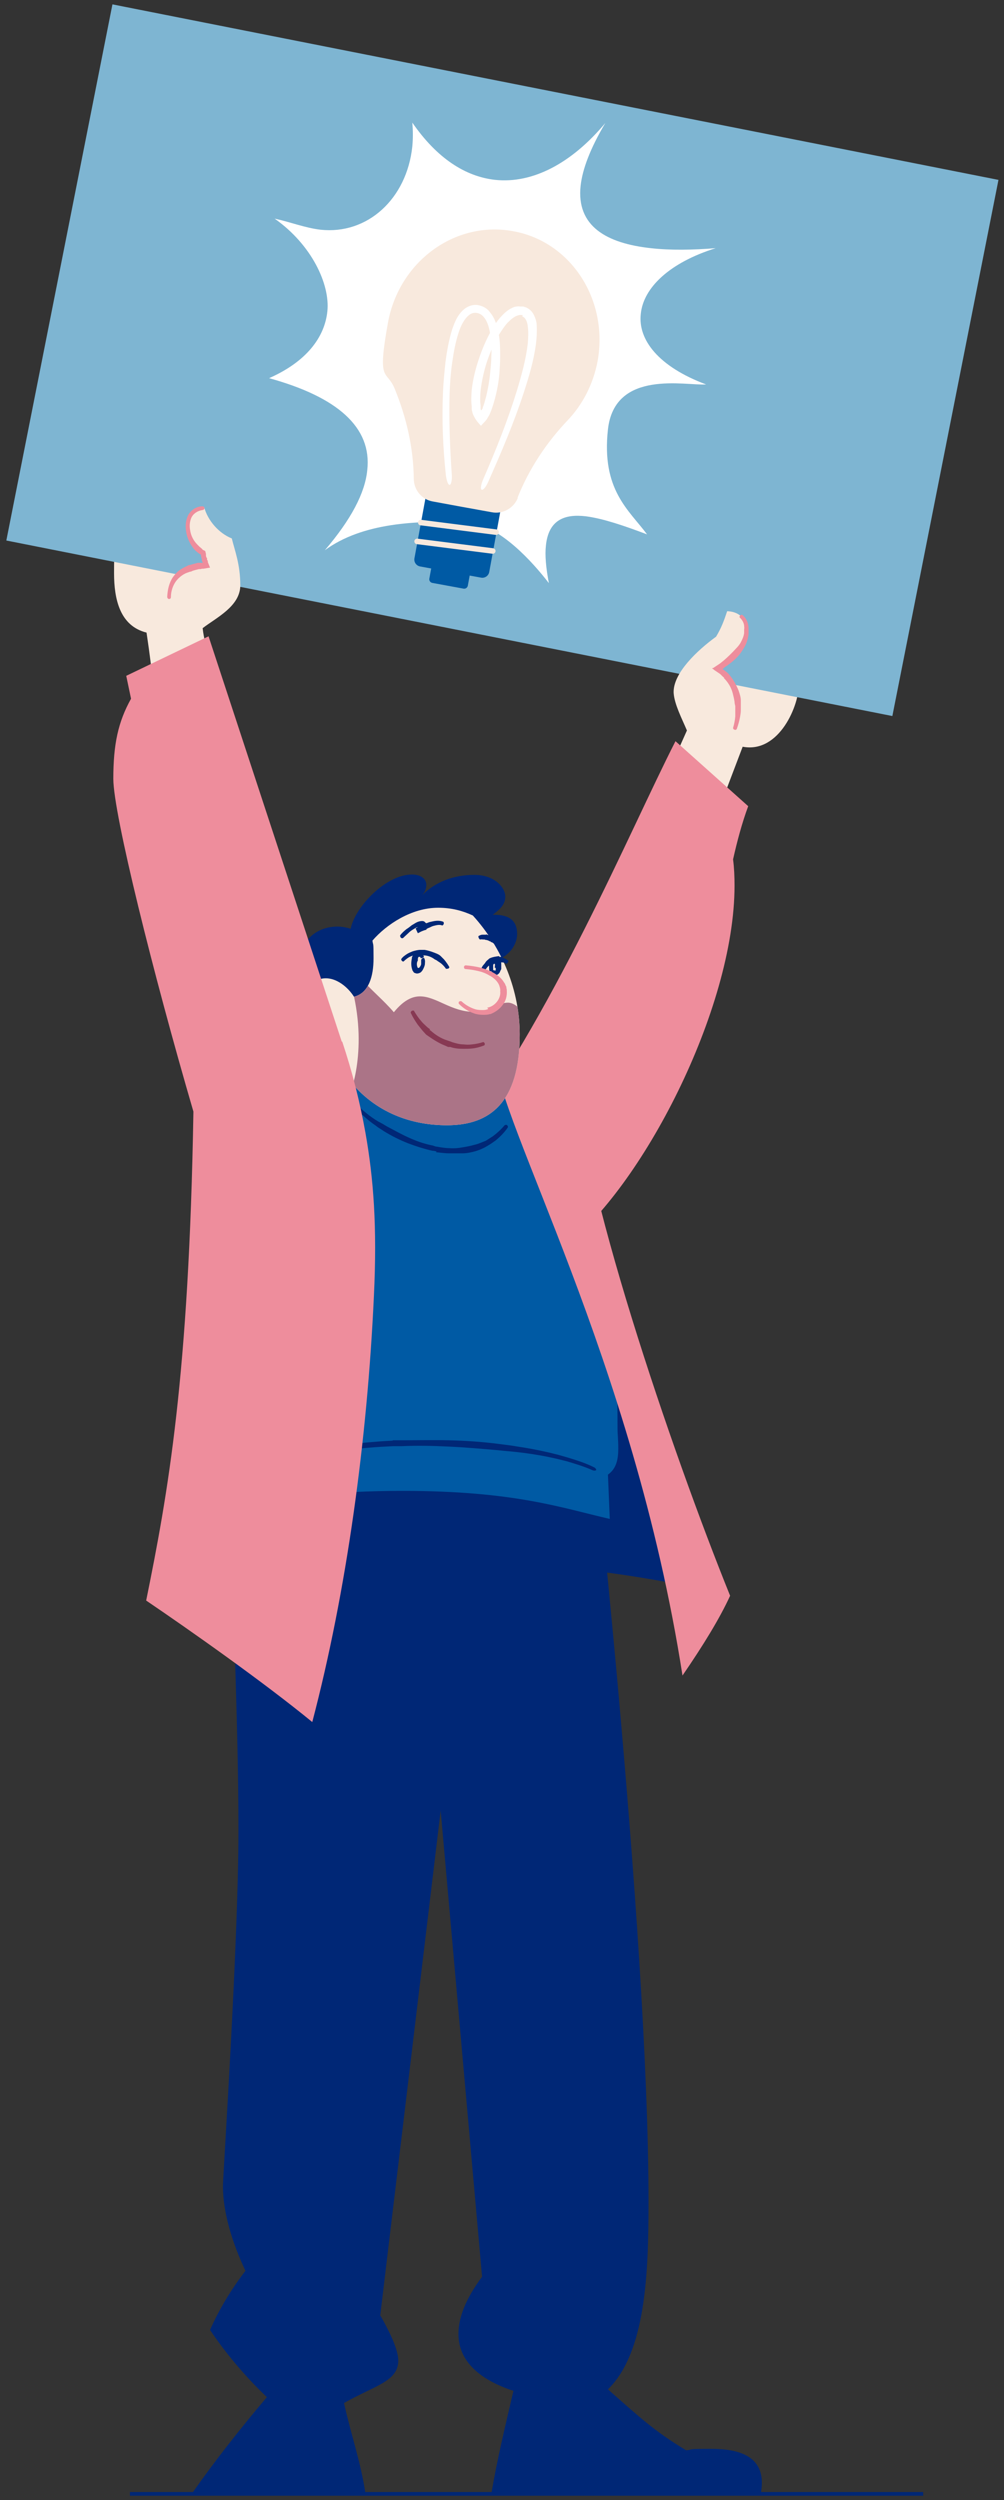 <?xml version="1.0" encoding="UTF-8"?>
<svg id="Layer_1" data-name="Layer 1" xmlns="http://www.w3.org/2000/svg" version="1.1" xmlns:xlink="http://www.w3.org/1999/xlink" viewBox="0 0 272 677">
  <rect x="0" y="0" width="272" height="677" fill="#333333" stroke="none"/>
  <defs>
    <style>
      .cls-1 {
        stroke: #f8e9dd;
        stroke-linecap: round;
        stroke-miterlimit: 10;
        stroke-width: 1.5px;
      }

      .cls-1, .cls-2 {
        fill: none;
      }

      .cls-3 {
        fill: #873953;
      }

      .cls-3, .cls-2, .cls-4, .cls-5, .cls-6, .cls-7, .cls-8, .cls-9, .cls-10, .cls-11, .cls-12 {
        stroke-width: 0px;
      }

      .cls-13 {
        clip-path: url(#clippath-1);
      }

      .cls-4 {
        fill: #ab7487;
      }

      .cls-5 {
        fill: #ee8d9c;
      }

      .cls-6 {
        fill: #f8e9dd;
      }

      .cls-7 {
        fill: #f8e9dd;
      }

      .cls-14 {
        clip-path: url(#clippath);
      }

      .cls-8 {
        fill: #7eb5d2;
      }

      .cls-9 {
        fill: #005aa4;
      }

      .cls-10 {
        fill: #fff;
      }

      .cls-11 {
        fill: #005aa4;
      }

      .cls-12 {
        fill: #002776;
      }
    </style>
    <clipPath id="clippath">
      <path class="cls-2" d="M128.1,247.9c8.1,8.9,12.7,20.5,12.7,32.2,0,18.5-8.1,24.6-19.7,24.6-18.5,0-30.6-12.2-33.8-28.7-1.9-2-3.1-4.7-3.1-7s1.2-4.1,4.1-4.1,5.9,2.3,7.6,5c4-1,5.3-5.5,5.3-10.4s-.1-3.2-.3-4.8c3.8-4.4,10.6-8.9,17.8-8.9,3.6,0,6.6.8,9.4,2.1Z"/>
    </clipPath>
    <clipPath id="clippath-1">
      <path class="cls-2" d="M128.1,247.9c8.1,8.9,12.7,20.5,12.7,32.2,0,18.5-8.1,24.6-19.7,24.6-18.5,0-30.6-12.2-33.8-28.7-1.9-2-3.1-4.7-3.1-7s1.2-4.1,4.1-4.1,5.9,2.3,7.6,5c4-1,5.3-5.5,5.3-10.4s-.1-3.2-.3-4.8c3.8-4.4,10.6-8.9,17.8-8.9,3.6,0,6.6.8,9.4,2.1Z"/>
    </clipPath>
  </defs>
  <g>
    <g>
      <path class="cls-6" d="M214.1,180c1.6,1.8,2.2,2.5,2.3,5.2.2,5.5-5.2,18.9-15.2,17l-11.1,29.2-9.1-9.2s13.5-31.3,12.6-31.1-4.1-9.1-4.1-9.1c0,0,10.3-11.3,9.6-11.4-.6-.1,14.9,9.3,14.9,9.3Z"/>
      <path class="cls-6" d="M200.5,174.1c-1,.9-1.8,2.7-1.9,4.4-.1,2,.7,3.4,2.7,3.5,4.4.3,7.8-6.7,8.1-10.7.1-1.5-.2-3.1-1.7-3.2-.6,0-1.3.1-2.1.5,0,0,0-.1,0-.2.2-2.4-1-4.4-2.6-4.5-2.1-.2-4.7,3.2-4.8,4.9"/>
      <g>
        <line class="cls-2" x1="199.5" y1="178.6" x2="197.6" y2="178.4"/>
        <line class="cls-2" x1="209.1" y1="176" x2="207.3" y2="175.3"/>
        <path class="cls-5" d="M206.5,180c.2-.2.3-.5.5-.7.2-.4.4-.7.6-1.1.4-.7.7-1.4,1-2.1,0-.1-.1-.3-.4-.4-.2-.1-.5-.1-.6,0-.3.7-.7,1.3-1.1,1.9-.2.3-.4.6-.7.9-.2.2-.4.4-.5.6h-.1c-.6,1-1.5,1.7-2.4,2-.2,0-.3,0-.5.1-.1,0-.2,0-.3.1-.6.1-1.2.1-1.7,0-.4-.2-.6-.4-.8-.8-.2-.4-.3-1-.4-1.6,0-.1-.2-.2-.5-.2s-.5,0-.5.2c0,.7,0,1.5.4,2.2.3.6.8,1,1.3,1.3.8.4,1.6.5,2.4.5.1,0,.3,0,.4,0,.2,0,.5-.1.7-.2,1.2-.5,2.2-1.4,3.1-2.2v-.2Z"/>
      </g>
      <path class="cls-6" d="M206.6,178.2c1.6-1.9,2.9-5.3,5.8-5.1,1.6.1,2.6,1.7,2.4,3.4-.2,2.6-4,9.2-7.6,8.9-1.6-.1-2.6-1.4-2.4-3.3,0-1.2.6-2.5,1.9-4Z"/>
      <path class="cls-6" d="M212.7,180.4c1.1-2.1,3.6-3.1,5.5-2.9,1.7.1,3,1.1,2.9,2.9-.2,2.1-2.6,6.3-5.9,6.2,0,0,0,0-.1,0-1.4-.1-1.9-1.4-1.8-2.7,0-.8.4-1.6.9-2.1"/>
      <g>
        <line class="cls-2" x1="216.2" y1="187.4" x2="215.8" y2="185.6"/>
        <line class="cls-2" x1="216" y1="181.5" x2="214.9" y2="180"/>
        <path class="cls-5" d="M214,183.1c0-.1.2-.3.3-.4.1-.2.3-.4.4-.5.3-.3.6-.7.9-.9,0,0,0-.3-.2-.5-.2-.2-.3-.4-.4-.3-.4.3-.8.5-1.2.9-.2.2-.4.3-.6.5l-.4.4h-.1c-.2.5-.4.8-.6,1.2,0,.1,0,.2-.1.4v.3c0,.2,0,.5,0,.7,0,.2,0,.3.1.5,0,.1.1.2.2.3.3.5.8.9,1.3,1.1.4.2.7.3,1.1.3.4.1.9,0,1.4,0,0,0,.1-.2,0-.5,0-.3-.1-.5-.2-.5-.4,0-.7,0-1,0-.3,0-.5-.1-.7-.3-.3-.2-.5-.5-.5-.7,0,0,0-.1,0-.1,0,0,0-.1,0-.2,0-.1,0-.2,0-.4v-.2s0,0,0-.1c0-.2.3-.5.6-.7h0Z"/>
      </g>
      <g>
        <line class="cls-2" x1="214.8" y1="179.7" x2="213.1" y2="178.9"/>
        <line class="cls-2" x1="209" y1="176.5" x2="207.4" y2="175.4"/>
        <path class="cls-5" d="M205.6,181.6c0-.3.1-.7.3-1,.2-.5.4-.9.7-1.4.1-.2.3-.4.4-.6.2-.2.4-.5.5-.7.3-.5.6-.9.9-1.4.1-.2,0-.4-.2-.6-.2-.2-.5-.1-.6,0-.3.4-.6.9-1,1.3-.2.2-.3.4-.5.6-.2.2-.4.4-.6.6-.4.5-.7,1-1,1.5-.2.4-.4.8-.5,1.2,0,.1,0,.2,0,.3,0,.9,0,2,.5,2.9.5.9,1.5,1.6,2.5,1.7.4,0,.7,0,1.1,0,.2,0,.4-.1.6-.2,1.1-.4,1.9-1.2,2.7-1.9.5-.6,1-1.1,1.4-1.8.6-.8,1.1-1.6,1.4-2.5,0-.2,0-.4-.3-.5-.2-.1-.5,0-.6,0-.4.8-.9,1.6-1.4,2.3-.4.6-.9,1.1-1.4,1.6-.7.6-1.5,1.2-2.3,1.4-.1,0-.3,0-.4,0-.2,0-.4,0-.6,0-.6,0-1.1-.4-1.4-.9-.3-.6-.3-1.3-.1-2,0,0,0-.2,0-.2Z"/>
      </g>
    </g>
    <g>
      <path class="cls-6" d="M44.2,205.1c-1.8-11.2-2.8-22.6-4.5-33.8-7.2-1.8-8.8-9-8.8-16.1s.2-5,.4-7.1l14.9-3.5h9.1s5,11.9,4.5,11.7c-.4-.2-9.5,8.8-9.5,8.8l5.7,32.3-11.9,7.8Z"/>
      <path class="cls-6" d="M35.3,147c-.1,3.3-1.1,4.6-2.3,4.6-2.5,0-4.4-4.5-4.4-7.2s1.2-4.3,2.9-4.3,3.8,3.6,3.8,6.6c0,.1,0,.2,0,.3Z"/>
      <path class="cls-6" d="M34.9,147c1,2.4,2.9,5.5,5.4,5.5s3.9-4.1,3.9-6.8-.3-3-1.4-3-.7.9-.7,1.7c0,3.4,3.2,6.1,5.4,6.1s3-2.1,3-4.1c0-3.8-2.6-9.9-5.9-9.9s-2.2,4.6-4.9,4.6-2.2-.6-3.2-.6c-1.5,0-2.1,1.7-2.1,3.2s.8,3.7,1.5,5"/>
      <g>
        <line class="cls-2" x1="35.5" y1="142.9" x2="33.8" y2="143.6"/>
        <line class="cls-2" x1="32.4" y1="150.5" x2="31.5" y2="152.2"/>
        <path class="cls-5" d="M33.9,150.1c0,.1,0,.3-.2.4,0,.2-.2.3-.4.4-.2.2-.7.2-1.1,0,0,0-.2.1-.4.4-.1.2-.1.5,0,.5.5.3,1.3.5,2,.2.4-.1.7-.4.9-.7.2-.2.3-.4.5-.6h0c.2-1.1.4-1.9.6-2.8,0-.1,0-.3,0-.4v-.3c0-.5-.1-1.1-.2-1.6,0-.4-.1-.7-.2-1.1,0-.5-.2-.9-.4-1.4,0,0-.3,0-.5,0s-.4.2-.4.3c0,.4.2.9.3,1.3,0,.3.1.7.1,1,0,.5,0,.9-.1,1.4v.2c0,.1,0,.3,0,.4,0,.8-.1,1.6-.5,2.1h0Z"/>
      </g>
      <g>
        <line class="cls-2" x1="35.8" y1="146.6" x2="34" y2="147.3"/>
        <path class="cls-5" d="M41.4,143c0,.2,0,.4-.1.5,0,.2,0,.4,0,.5,0,.2,0,.5,0,.7,0,.5.1.9.2,1.4.3.9.7,1.8,1.2,2.6.6.8,1.3,1.5,2.1,1.9.4.2.9.4,1.4.5.5,0,1,.1,1.5,0,.7,0,1.4-.5,1.9-1,.9-1,1.2-2.2,1.2-3.4,0-.2-.2-.4-.5-.4s-.5.1-.5.3c0,1-.5,2-1.1,2.6-.3.3-.7.5-1.2.5-.3,0-.6,0-.9-.2-.3-.1-.7-.3-1-.5-.6-.4-1.2-.8-1.7-1.4-.5-.5-.9-1.2-1.1-1.9-.1-.4-.2-.7-.2-1.1,0-.2,0-.4,0-.6,0-.1,0-.1,0-.1h0c0-.1,0-.2,0-.2,0,0,.2,0,.2,0,0,0,0,0,0,.1,0,.1,0,.3.1.5.1.7.1,1.4,0,2.2-.2,1.6-.8,3.2-1.6,4.3-.3.4-.7.7-1.2.8-.7.2-1.6-.1-2.3-.7-.5-.4-1-1-1.4-1.5-.5-.7-.9-1.6-1.3-2.4,0-.2-.3-.2-.6-.1s-.4.3-.3.5c.3.9.8,1.8,1.3,2.6.4.6.9,1.3,1.5,1.8.8.8,2,1.4,3.3,1.3.8,0,1.6-.5,2.2-1.1.8-.8,1.2-1.7,1.5-2.6.3-.9.5-1.8.5-2.8,0-.9,0-1.7-.2-2.6,0-.2-.1-.5-.2-.7,0-.3-.3-.6-.5-.9-.5-.5-1.1-.7-1.7-.6-.4.2-.7.5-.8,1Z"/>
      </g>
      <path class="cls-6" d="M47.8,140.9c0-.5,0-1,0-1.5,0-3.2,1.5-4.8,3.1-4.8,3.5,0,4.7,5.3,4.7,8.8s-.7,4.5-3,4.5-3.4-1.3-4-2.7c-.6-1.4-.5-2.8-.7-4.3Z"/>
      <g>
        <line class="cls-2" x1="48.7" y1="140.8" x2="46.8" y2="141"/>
        <path class="cls-5" d="M48.8,143.6c0-.1-.1-.3-.1-.5v-.7c-.1,0-.4-1.4-.4-1.4,0,0-.3-.1-.5,0-.3,0-.5.1-.5.2,0,.5,0,.9,0,1.4v1.3h0c.3.9.5,1.7,1,2.4,0,.1.2.2.2.4l.2.2c.4.3.8.6,1.2.9.3.2.6.3,1,.5.4.2.9.3,1.4.2,0,0,.2-.2.2-.5s0-.5-.1-.5c-.3,0-.7-.2-1-.3-.3-.1-.5-.2-.7-.4-.3-.2-.6-.5-.8-.9v-.2c-.2,0-.2-.1-.3-.2-.4-.4-.6-1.1-.6-1.7h0Z"/>
      </g>
    </g>
    <rect class="cls-8" x="62" y="-24.8" width="148" height="244.7" transform="translate(14 212) rotate(-78.8)"/>
    <path class="cls-12" d="M188.4,429.9c-7.8-1.6-20.1-3.9-35.3-5.4l-6.8-70,16.4-10.3,25.7,85.7Z"/>
    <path class="cls-12" d="M114.3,433l16.3,183.5c-4.4,5.9-6.4,11-6.4,15.5,0,7,5.2,12.2,14.9,15.4-2.1,9-4.4,18.5-6,27.9h73c.2-1.1.3-2.1.3-3,0-7.1-6-9.2-13.7-9.2s-4.4.2-6.8.4c-8.7-5.2-13.1-9.4-21.2-16.5,10.2-10,11-31.1,11-50.6,0-74.6-16.1-217.6-16.1-217.7,0,0-52.5-27.3-45.3,54.2Z"/>
    <path class="cls-12" d="M103,627.1l28.2-235.5s-47.6-8.8-68.4,12.1c0,30.5,1.8,61.4,1.8,92s-4.2,93.3-4.2,96.3c0,7.2,2.6,15.5,6.1,22.9-3.8,4.9-7.1,10.4-9.6,16,4,6,9.5,12.6,15.4,18.2-7.1,8.4-14,17.1-20.3,26.1h47c-1.2-8.3-4-16.3-5.8-24.5,8.2-4.7,14.7-5.8,14.7-11.5,0-2.8-2.1-7.4-4.8-12.1Z"/>
    <g>
      <path class="cls-6" d="M176.9,218.4l9.2-20.6c-1.4-3.3-3.4-7.1-3.6-10.2-.2-5.3,6.4-11.5,11.5-15.2,1.5-2.5,2.2-4.5,3-6.9,2.7.1,5,1.5,5.1,4.6.2,4.9-4.2,8.5-8,11,3.8,2.1,5.5,5.9,5.7,9.9,0,2.1-.3,4.4-1,6.5l-12.8,29.3-9.1-8.5Z"/>
      <path class="cls-5" d="M122.6,311c27.2-35.7,47.8-85.6,60.4-110.3l19.7,17.6c-1.7,4.6-3,9.5-4.1,14.4.3,2.3.4,4.7.4,7.1,0,33.6-25.3,82.1-46.4,98l-30.1-26.9Z"/>
      <g>
        <line class="cls-2" x1="201" y1="165.9" x2="199.9" y2="167.4"/>
        <line class="cls-2" x1="198" y1="197.4" x2="199.8" y2="198"/>
        <path class="cls-5" d="M196.1,183.6c1.1,1.1,2,2.5,2.4,4.1.2.8.4,1.6.5,2.3,0,.4.1.8.2,1.2,0,.4,0,.8,0,1.1,0,.6,0,1.1,0,1.7-.1,1.1-.3,2.1-.6,3.1,0,.2.1.4.4.5s.5,0,.6-.2c.4-1.1.7-2.2.9-3.3.1-.6.2-1.2.2-1.8,0-.4,0-.8,0-1.3,0-.5,0-.9,0-1.4,0-.8-.3-1.7-.6-2.6-.7-1.7-1.6-3.3-2.8-4.6-.2-.2-.4-.4-.7-.6-.9-.7-.9-.6-.9-.7h.2c.3-.4.7-.6,1-.8,1.4-1,2.9-2.2,3.9-3.7.4-.6.8-1.2,1.1-1.8.5-1,.8-2.1.9-3.2,0-.4,0-.8,0-1.2,0-.4,0-.8-.1-1.2-.2-1-.7-2-1.6-2.7-.2-.1-.4,0-.6.2s-.2.5,0,.6c.6.6,1,1.3,1.1,2.1,0,.3.1.6,0,1,0,.3,0,.7,0,1-.1.9-.5,1.8-1,2.7-.3.5-.7,1-1.1,1.4-1.1,1.2-2.3,2.4-3.6,3.5-.3.2-.6.5-.9.7-.6.4-1.2.8-1.8,1.2h-.2c0,.2-.1.2,0,.2h.1c0,0,.5.4.5.4l.9.6c.3.2.6.4.7.5l.4.4c.2.2.4.4.6.5Z"/>
      </g>
    </g>
    <g>
      <path class="cls-9" d="M57.1,408c16.9-2.6,34.5-4.3,51.9-4.3,30.4,0,43.1,4.6,56.2,7.6l-.5-12c2.3-1.6,2.8-4.2,2.8-7s-.2-3.7-.2-5.5h0c0-11.7-.3-24-4-35.1l-25.9-61.5s-51.6-1.1-53.3,0c-1.5,1-21.5,91.8-27.1,117.9Z"/>
      <g>
        <line class="cls-2" x1="160.9" y1="399" x2="161.8" y2="397.3"/>
        <line class="cls-2" x1="66.2" y1="397" x2="66.7" y2="398.8"/>
        <path class="cls-12" d="M106.3,390.1c-4.4.2-8.9.7-13.3,1.1-2.4.3-4.6.6-6.6.9-1.1.2-2.3.4-3.4.7l-3.1.7c-1.5.3-3,.7-4.4,1.1-2.8.8-5.6,1.6-8.3,2.5-.5.2-.8.5-.7.8,0,.3.5.4,1,.2,2.8-.8,5.6-1.5,8.3-2.2,1.5-.3,2.9-.7,4.4-1,1-.2,2.1-.4,3.1-.6,1.1-.2,2.2-.4,3.4-.5,2-.3,4.2-.7,6.6-1,4.3-.7,8.8-1,13.2-1.2.8,0,1.5,0,2.3,0,4.2-.2,8.5-.1,12.6.1,4.5.2,9,.6,13.6,1,1.7.2,3.4.3,5.1.5,2.7.3,5.3.7,7.9,1.2l2.8.6,2.8.7c2.3.7,4.7,1.4,6.9,2.4.5.2.9.1,1,0s-.1-.6-.6-.8c-2.2-1.1-4.7-1.9-7-2.6l-2.8-.8c-.9-.2-1.9-.5-2.9-.7-2.6-.6-5.3-1.1-8-1.5-1.7-.3-3.4-.5-5-.7-4.6-.6-9.2-.9-13.7-1-4.2-.1-8.5,0-12.7,0-.8,0-1.5,0-2.3,0Z"/>
      </g>
      <g>
        <line class="cls-2" x1="94.7" y1="295.8" x2="93" y2="296.6"/>
        <line class="cls-2" x1="138.2" y1="305.3" x2="136.7" y2="304.1"/>
        <path class="cls-12" d="M118.1,312c1.2.1,2.3.3,3.6.3,1.2,0,2.4,0,3.6,0,1.3,0,2.5-.3,3.6-.6.6-.2,1.2-.4,1.8-.7.5-.2,1-.5,1.5-.8.7-.4,1.4-.9,2.1-1.4,1.2-1,2.3-2.1,3.2-3.4.2-.2.1-.5-.1-.7s-.5-.1-.7,0c-.9,1.1-2,2.1-3.2,3-.6.4-1.3.8-1.9,1.2-.5.2-1,.4-1.5.6-.5.2-1.1.4-1.6.5-1,.3-2.1.5-3.3.7-1.1.2-2.2.3-3.4.2-1.1,0-2.3-.2-3.4-.4-.4,0-.8-.2-1.1-.3-2.1-.4-4.2-1.1-6.2-2-2.1-.9-4.2-2.1-6.3-3.2-.8-.5-1.5-.9-2.3-1.3-1.2-.7-2.3-1.5-3.4-2.4-.8-.6-1.5-1.3-2.2-2-.8-.9-1.7-1.9-2.3-2.9-.1-.2-.4-.3-.7-.2-.2.1-.3.4-.2.6.6,1.3,1.5,2.3,2.4,3.2.7.7,1.5,1.5,2.3,2.1,1.1,1,2.2,1.9,3.4,2.7.7.6,1.5,1,2.2,1.5,2.1,1.3,4.3,2.4,6.6,3.3,2.1.8,4.3,1.5,6.5,2,.4,0,.8.1,1.2.2Z"/>
      </g>
    </g>
    <path class="cls-5" d="M155.9,288.3c.5,29.9,26.2,105,41.9,143.8-2.8,6.1-7.2,13.3-12.9,21.6-13.4-86-50-149.6-51-168.6"/>
    <path class="cls-12" d="M132,260.4c5.1-.2,8.1-4.1,8.1-7.5s-1.9-5.2-6.2-5.2-.3,0-.4,0c1.4-1.1,3.4-2.5,3.4-4.9s-2.8-5.9-8.4-5.9-10.6,1.9-14.1,5.5c.8-1,1.1-1.9,1.1-2.8,0-1.7-1.6-2.8-3.9-2.8-7,0-15.4,8.7-16.6,14.7-1.2-.4-2.5-.6-3.6-.6-6.2,0-10.1,4.5-10.1,9.2s2.4,8.7,6.5,8.7.2,0,.3,0c15.7,18.1,43.1,2.5,43.8-8.4Z"/>
    <g>
      <g class="cls-14">
        <path class="cls-6" d="M128.1,247.9c8.1,8.9,12.7,20.5,12.7,32.2,0,18.5-8.1,24.6-19.7,24.6-18.5,0-30.6-12.2-33.8-28.7-1.9-2-3.1-4.7-3.1-7s1.2-4.1,4.1-4.1,5.9,2.3,7.6,5c4-1,5.3-5.5,5.3-10.4s-.1-3.2-.3-4.8c3.8-4.4,10.6-8.9,17.8-8.9,3.6,0,6.6.8,9.4,2.1Z"/>
      </g>
      <g class="cls-13">
        <path class="cls-4" d="M97.7,264.8c2.8,3.3,6.2,6,9,9.3,2.6-3.2,4.9-4.3,7.1-4.3,4.4,0,8.5,4.2,14.6,4.2s6.2-2.5,9.2-2.5,6,4.9,7.3,8.7c3.4,39.6-29.4,35.1-39.9,28.6-10.5-6.5-10.7-11.2-10.7-11.2,0,0,5.2-11.1,1.6-27.8l1.7-5Z"/>
      </g>
    </g>
    <g>
      <line class="cls-2" x1="107.9" y1="259.4" x2="109.4" y2="260.6"/>
      <line class="cls-2" x1="120.4" y1="262.6" x2="122.1" y2="261.8"/>
      <path class="cls-12" d="M117.8,259.8c.2.1.5.2.7.4.3.2.6.4.9.6.5.4,1,.9,1.4,1.5,0,.1.3,0,.6,0,.2-.1.4-.3.3-.5-.4-.7-.9-1.4-1.4-2-.3-.3-.6-.6-.9-.9-.2-.2-.5-.4-.7-.5,0,0-.1,0-.2-.1-1.2-.5-2.3-.9-3.5-1.1h-.6c0,0-.4,0-.4,0-.8,0-1.5.2-2.2.4-.5.2-1,.4-1.5.7-.6.4-1.2.8-1.6,1.4,0,.1,0,.3.2.5s.4.2.5.1c.4-.4.9-.8,1.4-1.1.4-.2.8-.4,1.3-.5.6-.1,1.3-.2,1.9,0h.3c0,0,.5,0,.5,0,1,0,2.1.4,3,1.1,0,0,.1,0,.2,0Z"/>
    </g>
    <g>
      <line class="cls-2" x1="115.2" y1="258.9" x2="114" y2="260"/>
      <line class="cls-2" x1="113.6" y1="259.8" x2="115.4" y2="259.3"/>
      <path class="cls-12" d="M113.2,259.8c0-.1,0-.4.1-.5,0,0,0-.2.2-.2,0,0,.2,0,.3,0,0,0,0,0,.1.1h0c0,0,0,.2,0,.2,0,0,.3.1.5,0s.5-.2.4-.3v-.2c0-.1-.2-.2-.2-.3,0-.2-.2-.4-.3-.6-.3-.3-.7-.5-1.2-.4-.4.1-.8.4-1.1.9-.2.3-.3.5-.4.7v.2c-.2,1-.3,2.1.1,3.2,0,.2.3.5.4.7.1.1.3.2.4.2.4.2.9.1,1.3-.1.4-.2.7-.7.8-.9.2-.4.4-.8.5-1.3,0-.5.2-1.1-.2-1.8,0-.1-.4,0-.5.1-.2.2-.3.4-.3.4,0,.2,0,.7,0,1.1,0,.3-.2.6-.4.9-.2.2-.2.2-.3.2,0,0-.2,0-.2,0,0,0,0,0,0,0,0,0,0,0,0,0-.3-.5-.4-1.4,0-2h0Z"/>
    </g>
    <g>
      <line class="cls-2" x1="129.8" y1="262.5" x2="131.5" y2="263.3"/>
      <line class="cls-2" x1="137.1" y1="261.5" x2="138.1" y2="259.9"/>
      <path class="cls-12" d="M135.1,260.6c.1,0,.3,0,.4,0,.2,0,.4,0,.6,0,.4,0,.7.2,1.1.4,0,0,.2-.1.4-.4.1-.2.2-.5.1-.5-.4-.3-.8-.5-1.2-.7-.2-.1-.5-.2-.7-.3h-.5c0-.1-.1-.2-.1-.2-.8.1-1.6.2-2.3.5-.1,0-.2.1-.4.2l-.2.2c-.4.3-.7.6-.9,1-.2.2-.4.5-.6.7-.2.3-.4.7-.5,1,0,0,.1.2.4.4s.5.2.5.1c.2-.3.4-.6.6-.8.1-.2.3-.4.5-.6.3-.2.6-.4.9-.5h.2c0-.1.1-.1.2-.2.4-.3,1-.4,1.5-.2h0Z"/>
    </g>
    <g>
      <line class="cls-2" x1="132.3" y1="263" x2="134.2" y2="262.9"/>
      <line class="cls-2" x1="133.9" y1="262.3" x2="132.5" y2="263.6"/>
      <path class="cls-12" d="M134.3,262.1c0,.1,0,.3,0,.4,0,.1,0,.2,0,.2-.1.2-.3.1-.5,0,0,0-.3,0-.5.2-.2.2-.3.4-.3.5.2.3.5.5.8.6.3.1.7,0,1-.1.3-.2.6-.5.7-.9.1-.2.2-.4.3-.6h0c0-.6,0-1,0-1.4,0-.6-.3-1.2-.7-1.5-.1-.1-.3-.2-.5-.3-.1,0-.2,0-.4,0-.7,0-1.2.7-1.5,1.3,0,.2-.1.4-.2.6,0,.2,0,.5,0,.6,0,.4,0,.8.1,1.2,0,0,.2.1.5.1.3,0,.5,0,.5-.2,0-.4,0-.8,0-1.1,0-.2,0-.2,0-.3,0,0,0-.2.1-.3.1-.1.2-.2.3-.1,0,0,0,0,0,0,0,0,0,0,0,0,0,0,.1,0,.1.2,0,.2,0,.5-.1.8h0Z"/>
    </g>
    <g>
      <path class="cls-6" d="M125.8,262.1c5.3.2,11,2.5,10.8,7,0,2.8-2.8,5.2-6.2,5.1-1.9,0-4-.9-6.1-3"/>
      <g>
        <line class="cls-2" x1="125.8" y1="261.2" x2="125.7" y2="263.1"/>
        <line class="cls-2" x1="125" y1="270.6" x2="123.7" y2="272"/>
        <path class="cls-5" d="M132.3,273.2c-.4.2-.9.3-1.4.3-.7,0-1.4,0-2.1-.2-1.3-.4-2.6-1.1-3.7-2.1-.2-.2-.5-.1-.7,0-.2.2-.2.5,0,.7,1.1,1.1,2.5,2,4,2.5.8.3,1.7.4,2.5.4.6,0,1.2,0,1.8-.2.1,0,.3,0,.4-.1,1.2-.5,2.3-1.3,3.1-2.4.8-1,1.2-2.4,1.1-3.8,0-.2,0-.5-.1-.7,0-.2,0-.5-.2-.7-.1-.3-.2-.6-.4-.8-.8-1.4-2.1-2.3-3.5-3-1-.5-2-.8-3-1.1-1.3-.3-2.6-.5-3.9-.6-.3,0-.5.2-.5.5,0,.3.2.5.4.5,1.3.1,2.5.3,3.7.6.9.2,1.9.6,2.7,1.1,1.2.6,2.2,1.5,2.7,2.6.1.2.1.4.2.6,0,.1.1.3.1.5,0,.2.1.3,0,.5.3,1.9-1.2,4-3.2,4.5,0,0-.2,0-.3.1Z"/>
      </g>
    </g>
    <g>
      <line class="cls-2" x1="107.8" y1="253.2" x2="109.3" y2="254.4"/>
      <line class="cls-2" x1="119.9" y1="251" x2="120.6" y2="249.3"/>
      <path class="cls-12" d="M115.5,251.6c.3-.2.5-.3.8-.4.4-.2.8-.4,1.2-.5.8-.2,1.6-.4,2.3-.1.1,0,.3-.1.4-.4.1-.2,0-.5-.1-.6-1-.4-2-.3-2.9-.1-.5.1-1,.2-1.4.4l-1,.3h-.2c-.7.5-1.3.9-2,1.2l.6,1.3c.7-.3,1.3-.7,1.8-1.4.2-.2.3-.5.4-.8l.2-.4-.4-.3h0c-.2-.3-.5-.4-.8-.4-.7,0-1.2.2-1.6.4-.4.2-.8.5-1.2.7-.5.4-1,.8-1.5,1.1-.6.5-1.2,1-1.7,1.7,0,.1,0,.4.2.6.2.2.4.2.6.1.5-.5,1.1-1,1.6-1.5.4-.4.9-.7,1.4-1,.3-.2.7-.4,1-.5.3-.1.7-.1.8-.1,0,0,0,0,0,0h0l-.2-.8c0,.1,0,.3-.2.4-.2.4-.6.7-1,.9l.6,1.3c.7-.4,1.4-.7,2.1-.9h.2Z"/>
    </g>
    <g>
      <line class="cls-2" x1="134.7" y1="256.8" x2="136.2" y2="255.6"/>
      <line class="cls-2" x1="129.2" y1="253.3" x2="130.1" y2="254.9"/>
      <path class="cls-12" d="M131.7,253.1c-.1,0-.3,0-.4,0-.2,0-.4,0-.6,0-.4,0-.8.2-1.1.4,0,0,0,.3.1.5.1.2.3.4.3.4.3,0,.5-.1.8,0,.1,0,.3,0,.4,0,0,0,.2,0,.3.1h0c.4,0,.9.2,1.2.4h.2c0,.1.1.2.1.2.3,0,.5.2.8.4.2.1.3.2.5.4.2.2.4.3.6.5,0,0,.2,0,.4-.3.2-.2.3-.4.3-.4-.2-.3-.4-.5-.6-.7-.2-.2-.4-.3-.5-.5-.2-.2-.5-.4-.8-.7h-.1c0-.1-.3-.2-.3-.2-.5-.2-1.1-.4-1.6-.6h0Z"/>
    </g>
    <g>
      <line class="cls-2" x1="131.7" y1="283.2" x2="131.1" y2="281.4"/>
      <line class="cls-2" x1="112.4" y1="273.3" x2="110.7" y2="274.1"/>
      <path class="cls-3" d="M116.5,278.7c-.3-.2-.7-.5-1-.8-.4-.4-.9-.8-1.3-1.3-.8-.9-1.4-1.8-2-2.8,0-.2-.4-.2-.6-.1s-.4.4-.3.6c.5,1.1,1.2,2.2,1.9,3.2.4.5.8,1,1.2,1.5l.9,1,.2.2c1.6,1.1,3.2,2.2,5,2.9l.9.4h.6c1.1.4,2.3.5,3.5.5.8,0,1.7,0,2.5-.1,1-.1,2.1-.4,3.1-.8.2,0,.3-.4.2-.6s-.3-.4-.5-.3c-.9.3-1.9.5-2.9.6-.8.1-1.5.1-2.3,0-1.1,0-2.1-.3-3.1-.6l-.5-.2-.9-.3c-1.6-.5-3.2-1.5-4.5-2.7h-.2Z"/>
    </g>
    <g>
      <path class="cls-6" d="M59.7,187c-1.5-4.9-4.2-11.4-4.8-16.9,3.6-2.8,10.2-5.9,10.2-11.6s-1.5-9.4-2.3-12.7c-3.5-1.4-6.5-4.8-7.5-8.5h0s0,0,0,0c-3.1,0-4.6,2.2-4.6,4.9s1.5,5.8,4.2,7.2c.2,1.2.5,2.3,1,3.4-3.2.4-10.2.9-10.2,9.2s.2,2.7.5,4.2l5.7,28.3,7.8-7.5Z"/>
      <path class="cls-5" d="M51,153.1c-.6.3-1.3.6-1.9,1-.9.5-1.6,1.3-2.2,2.1-1.1,1.6-1.5,3.5-1.6,5.4,0,.3.2.6.5.6s.5-.2.5-.5c0-1.7.6-3.4,1.6-4.6.5-.6,1.2-1.2,1.9-1.6.5-.3,1.1-.5,1.7-.7.1,0,.3,0,.4-.1.6-.3,1.3-.4,2-.6h.5c0,0,.3-.1.3-.1h.4c0,0,1.8-.3,1.8-.3-.2-.5-.4-1-.6-1.5v-.4c-.1,0-.2-.2-.2-.2v-.4c-.2-.3-.3-.5-.3-.8v-.4c0,0-.2-.8-.2-.8-.1,0-.3-.2-.4-.2s-.4-.2-.4-.3l-.2-.2c-.2-.1-.3-.3-.5-.4-.2-.2-.4-.4-.6-.6-1.1-1.1-1.8-2.5-2-4-.2-1.1-.1-2.2.3-3.2.5-1.2,1.7-2,3.1-2.2.3,0,.5-.3.5-.5,0-.3-.3-.5-.6-.5-.8,0-1.7.3-2.4.8-.7.5-1.3,1.2-1.6,2-.5,1.2-.6,2.6-.4,3.8.2,1.8,1,3.5,2.1,4.9.2.2.4.5.7.7.2.2.4.3.6.5l.3.2c.1.1.1,0,.2.1h.1c0,0,.1.6.1.6,0,.3.2.6.2.9v.4c.1,0,.2.2.2.2v.2s0,0-.3,0h-1c-.8.2-1.5.4-2.2.6-.1,0-.3,0-.4.1Z"/>
      <path class="cls-5" d="M92.7,282c2.7,8.1,4.8,16.3,6.3,24.7,2.2,12.4,3.2,25.4,2.3,44.2-1.8,39.1-7.4,80-16.7,115.4-13.3-10.9-33.2-24.9-45-32.9,5.9-29,11.6-60.6,12.8-132.4-10.9-37.3-21.7-80.7-21.7-90.1s1.3-15.4,4.8-21.7l-1.3-6.2,22.3-10.7,36.1,109.8Z"/>
    </g>
    <rect class="cls-12" x="35.2" y="674.8" width="214.9" height="1"/>
  </g>
  <g>
    <path class="cls-10" d="M125.6,141.5c-12.5-.6-27.4,0-37.6,7.5,7.1-8.3,10.9-15.5,11.5-21.7,1.3-11.6-8.1-19.8-26.6-24.9,10-4.4,15.1-11,15.8-18.2s-4.2-17.9-14.3-25c4.2.9,8.2,2.5,12.4,3,12.8,1.4,23.4-8.4,24.9-22.5.2-2.1.2-4.3,0-6.5,6.7,9.7,14.4,14.6,22.4,15.5,10.2,1.1,20.8-4.5,29.9-15.4-4.1,6.9-6.2,12.5-6.7,17-1.2,11,7.1,15.6,19,16.9,5.3.6,11.4.5,17.6,0-12.5,3.9-19.6,10.7-20.3,17.8-.8,7,4.8,14.3,17.7,19.1-5.5.4-24.8-4.2-26.6,12.2s5.7,21.8,10.6,28.4c-6.1-2.3-11.9-4.3-16.6-4.9-5.9-.7-10.1,1.1-10.8,7.9-.3,2.6,0,6,.8,10.2-4.4-5.7-13.2-15.6-22-16.6-.3,0-.5,0-.8,0Z"/>
    <path class="cls-11" d="M116.7,151.1h10.6v6.6c0,.5-.4,1-1,1h-8.6c-.5,0-1-.4-1-1v-6.6h0Z" transform="translate(30 -19.5) rotate(10.4)"/>
    <path class="cls-11" d="M113.5,135.4h20.6v17.8c0,1-.8,1.9-1.9,1.9h-16.8c-1,0-1.9-.8-1.9-1.9v-17.8h0Z" transform="translate(28.3 -20) rotate(10.4)"/>
    <path class="cls-7" d="M140.2,134.8h0c3.1-7.8,7.8-14.9,13.6-21,4-4.2,6.9-9.7,8.1-16,3-16.6-7.2-32.4-22.9-35.2-15.7-2.9-30.9,8.2-33.9,24.8s-.4,12.5,1.8,17.8c3.2,7.8,5.1,16,5.2,24.4h0c0,3.1,2.2,5.7,5.2,6.2,4.9.9,10.8,2,15.9,2.9,3,.6,6-1.1,7.1-3.9Z"/>
    <g>
      <line class="cls-1" x1="114" y1="141.5" x2="134.4" y2="144.1"/>
      <line class="cls-1" x1="113" y1="146.6" x2="133.5" y2="149.2"/>
    </g>
    <g>
      <line class="cls-2" x1="120.4" y1="131.6" x2="123.5" y2="131.4"/>
      <line class="cls-2" x1="129" y1="132.1" x2="131.8" y2="133.3"/>
      <path class="cls-10" d="M141.5,85.7c.8.2,1.4,1.4,1.5,2.8.2,1.4.1,2.9,0,4.4-.5,4.4-1.7,8.7-3,13-2.5,8.1-5.7,16.1-9.1,23.9-.6,1.4-.8,2.7-.4,2.8.4.2,1.2-.8,1.8-2.2,3.5-7.9,6.9-15.8,9.6-24.1,1.4-4.3,2.7-8.6,3.3-13.2.2-1.6.3-3.2.2-5,0-.9-.3-1.8-.7-2.7-.2-.4-.5-.9-.9-1.3-.4-.4-.9-.7-1.4-.9-.2,0-.5-.2-.7-.2h-.8c-.5-.1-1,0-1.5.1-1.7.6-2.8,1.7-3.8,2.8-1,1.1-1.8,2.4-2.5,3.6-1.4,2.5-2.5,5.1-3.4,7.8-.9,2.7-1.6,5.5-1.9,8.3-.1,1.4-.2,2.9,0,4.4,0,.2,0,.4,0,.6,0,.2,0,.4.1.7.1.6.3,1.1.6,1.6.5,1,1.1,1.6,1.8,2.4.6-.7,1.1-1.1,1.6-1.8.2-.4.5-.8.7-1.2.2-.4.4-1,.5-1.2.4-1.1.7-2.1,1-3.2.6-2.3,1-4.5,1.2-6.8.1-1.5.2-3,.2-4.5,0-2.1,0-4.1-.4-6.2-.4-2-.9-4.2-2.5-6-.7-1-2-1.6-3.2-1.8-1.2-.2-2.6.3-3.5,1-1.9,1.5-2.7,3.6-3.4,5.6-.9,2.9-1.4,5.8-1.8,8.7-.3,2.9-.6,5.8-.7,8.7-.3,7.3,0,14.7.8,22.1.2,1.5.6,2.6,1,2.6.4,0,.7-1.3.6-2.7-.5-7.3-.8-14.8-.6-21.9.1-2.9.3-5.7.7-8.5.4-2.8.9-5.6,1.8-8.3.6-1.8,1.5-3.6,2.8-4.6,1.2-1,3-.7,4,.6,1.1,1.3,1.5,3.2,1.8,5.1.3,1.9.3,3.9.2,5.8,0,1.4-.2,2.8-.3,4.1-.2,2.2-.6,4.4-1.1,6.5-.3,1-.5,2-.9,2.9v.3c-.1,0-.2.2-.2.2,0,.1-.1.2-.2.3-.1,0-.2-.2-.2-.4,0,0,0-.2,0-.2h0c0,0,0-.3,0-.3,0-.2,0-.3,0-.5-.2-1.2-.1-2.6,0-3.9.3-2.6.9-5.3,1.7-7.8.9-2.6,1.9-5.1,3.3-7.4.7-1.1,1.4-2.2,2.3-3.2.9-.9,1.8-1.7,2.8-2,.2,0,.5-.2.7-.1.1,0,.2,0,.3,0h.3Z"/>
    </g>
  </g>
</svg>